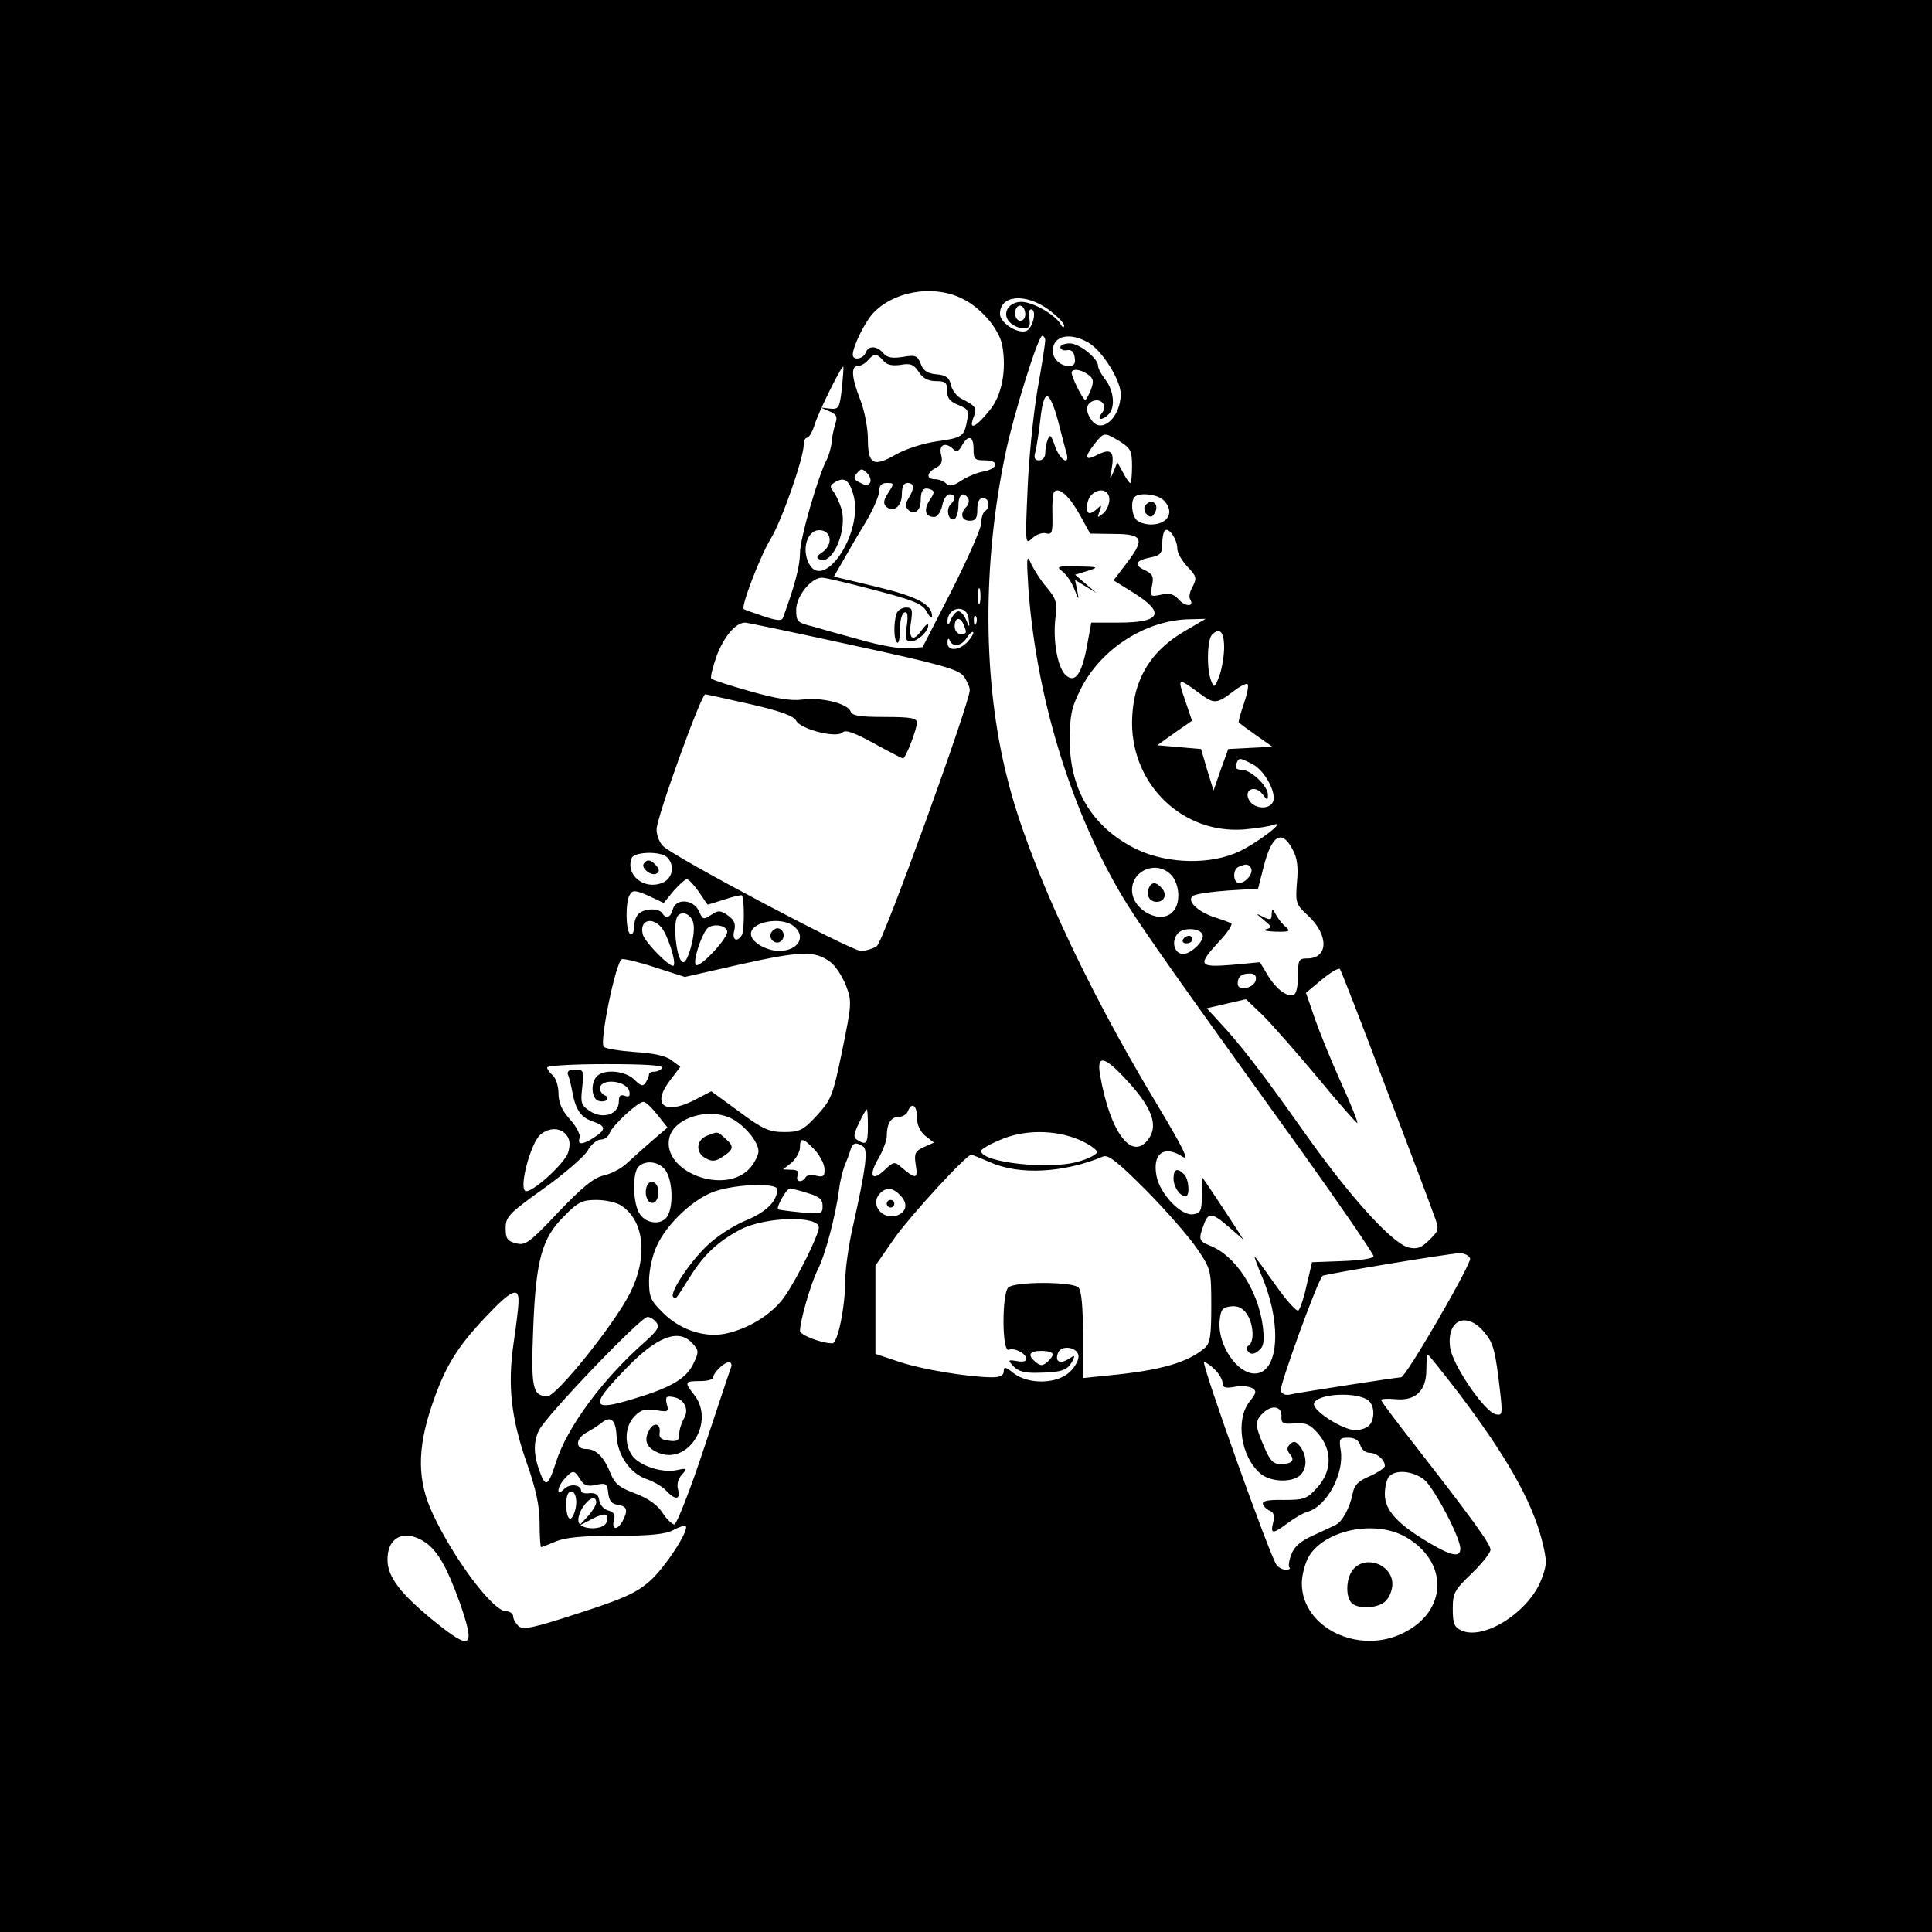 <?xml version="1.0" standalone="no"?>
<!DOCTYPE svg PUBLIC "-//W3C//DTD SVG 20010904//EN"
 "http://www.w3.org/TR/2001/REC-SVG-20010904/DTD/svg10.dtd">
<svg version="1.0" xmlns="http://www.w3.org/2000/svg"
 width="512pt" height="512pt" viewBox="0 0 512 512"
 preserveAspectRatio="xMidYMid meet">
<g transform="translate(0,512) scale(0.1,-0.1)"
fill="#000000" stroke="none">
<path d="M0 2560 l0 -2560 2560 0 2560 0 0 2560 0 2560 -2560 0 -2560 0 0
-2560z m2545 1771 c52 -23 102 -81 111 -126 12 -66 -1 -133 -33 -172 -37 -46
-57 -55 -43 -19 10 26 7 29 -35 51 -10 6 -22 21 -25 35 -4 19 -13 26 -38 28
-24 2 -36 10 -42 28 -9 22 -14 24 -48 18 -28 -4 -41 -2 -51 10 -17 20 -40 21
-47 1 -7 -17 -34 -21 -34 -5 0 21 31 85 53 109 53 58 156 77 232 42z m233 -31
c23 -17 42 -36 42 -43 0 -7 -5 -5 -10 5 -15 25 -74 58 -103 58 -35 0 -53 -32
-31 -54 8 -9 25 -16 36 -16 16 0 19 5 16 25 -3 14 -1 25 4 25 18 0 4 -55 -15
-58 -25 -5 -67 24 -67 46 0 50 67 56 128 12z m-61 -10 c1 -11 -4 -20 -13 -20
-8 0 -14 9 -14 20 0 11 6 20 13 20 7 0 13 -9 14 -20z m53 -72 c0 -7 -9 -67
-21 -133 -11 -66 -23 -185 -26 -265 -6 -140 -6 -144 12 -127 10 10 26 16 36
14 17 -5 19 1 18 49 -1 30 1 58 5 61 13 13 41 -13 68 -62 l27 -49 63 -1 c77 0
83 -13 34 -77 l-35 -46 50 -31 c89 -55 77 -81 -37 -81 l-72 0 -12 -65 c-14
-74 -32 -97 -57 -73 -21 21 -33 93 -26 150 5 42 2 51 -22 80 -16 18 -34 47
-42 63 -12 27 -13 22 -8 -60 19 -271 101 -554 226 -780 48 -87 90 -148 502
-721 103 -144 187 -267 187 -273 0 -6 -32 -11 -82 -13 l-81 -3 -14 -60 c-7
-33 -17 -63 -22 -68 -4 -4 -32 26 -61 68 -29 41 -54 75 -55 75 -2 0 9 -28 23
-62 50 -125 39 -248 -23 -248 -47 0 -98 76 -93 138 3 32 7 37 30 40 18 2 31
-4 42 -20 18 -26 21 -74 5 -84 -7 -4 -8 -9 0 -17 7 -7 15 -6 27 4 13 10 15 24
11 61 -12 98 -73 192 -143 218 -27 11 -28 17 -14 54 12 34 22 33 67 -6 l38
-33 -19 30 c-29 45 -89 135 -90 135 -1 0 -1 -21 -1 -47 0 -42 -3 -48 -23 -51
-32 -5 -88 54 -97 101 -12 60 20 84 70 51 18 -11 -2 28 -71 143 -190 315 -340
641 -394 858 -66 258 -67 571 -5 865 21 101 86 310 97 310 4 0 8 -6 8 -12z
m116 -7 c36 -22 84 -99 84 -135 0 -62 -50 -107 -77 -70 -17 24 -16 43 3 51 23
9 40 -13 24 -32 -15 -18 0 -21 18 -3 18 18 14 62 -8 91 -11 14 -20 30 -20 37
0 20 -49 60 -75 60 -14 0 -25 -5 -25 -10 0 -6 8 -10 18 -8 11 2 18 -4 20 -19
3 -17 -2 -23 -15 -23 -23 0 -43 19 -43 40 0 41 46 51 96 21z m-545 -47 c9 -11
23 -14 45 -11 27 5 36 1 49 -19 10 -16 25 -24 45 -24 26 0 30 -4 30 -26 0 -19
7 -28 29 -37 26 -10 29 -15 24 -41 -8 -43 -12 -46 -82 -56 -35 -5 -81 -20
-106 -34 -60 -35 -75 -27 -75 40 0 30 -9 76 -20 104 -23 59 -26 90 -6 90 7 0
19 7 26 15 16 19 24 19 41 -1z m-110 -74 c-6 -51 -8 -55 -31 -53 l-25 3 23
-10 c19 -8 22 -14 16 -32 -4 -13 -9 -35 -10 -49 -1 -14 -7 -34 -12 -45 -23
-42 -72 -211 -72 -250 0 -34 -14 -87 -45 -171 -3 -9 -16 -8 -52 4 -26 9 -50
17 -52 19 -8 6 44 142 72 187 29 48 87 213 87 249 0 10 4 18 9 18 5 0 15 17
21 38 12 36 71 155 75 150 1 -2 -1 -28 -4 -58z m653 37 c14 -10 15 -18 7 -40
-6 -15 -13 -27 -15 -27 -6 0 -36 60 -36 72 0 12 24 10 44 -5z m-81 -119 c9
-35 19 -74 23 -87 11 -38 -18 -21 -31 19 -9 27 -13 30 -18 16 -4 -10 -7 -26
-7 -37 0 -11 -7 -19 -16 -19 -12 0 -15 6 -10 23 3 12 9 50 13 85 4 38 10 62
18 62 7 0 19 -28 28 -62z m165 -58 c28 -18 32 -25 32 -65 0 -25 -2 -45 -5 -45
-2 0 -11 12 -19 28 l-15 27 -10 -25 c-10 -23 -11 -23 -5 7 8 46 -1 56 -37 38
-34 -18 -37 -8 -8 29 25 31 25 31 67 6z m-388 -20 c0 -27 3 -30 31 -30 39 0
34 -23 -7 -30 -16 -3 -42 -14 -57 -24 -21 -14 -31 -16 -40 -7 -6 6 -19 11 -29
11 -24 0 -23 17 2 30 15 8 19 17 14 35 -7 27 12 35 33 14 8 -8 14 -5 22 10 17
30 31 26 31 -9z m-274 -89 c-5 -8 -13 -8 -27 0 -17 8 -18 13 -8 25 11 13 14
13 27 0 8 -8 11 -19 8 -25z m-45 -30 c31 -103 -85 -271 -121 -176 -14 37 2 80
31 80 32 0 38 -37 9 -58 -17 -11 -18 -16 -6 -20 33 -13 72 79 56 134 -5 17
-15 38 -21 46 -10 12 -10 16 2 24 26 16 38 9 50 -30z m93 3 c-12 -18 -14 -28
-6 -36 18 -18 42 -1 42 32 0 20 5 30 15 30 18 0 19 -14 3 -40 -9 -15 -10 -22
-1 -31 16 -16 33 -2 33 25 0 28 8 36 26 29 11 -4 11 -9 -2 -28 -17 -26 -12
-45 12 -45 8 0 17 13 21 30 3 17 12 30 19 30 17 0 18 -12 3 -27 -14 -14 -4
-47 11 -38 5 3 10 19 10 36 0 29 13 38 26 18 3 -6 1 -16 -5 -22 -18 -18 -13
-37 9 -37 16 0 20 7 20 30 0 20 5 30 15 30 17 0 20 -25 5 -35 -5 -3 -10 -18
-10 -33 -1 -15 -36 -94 -78 -177 l-77 -150 -38 -3 c-21 -2 -77 8 -125 22 -48
13 -106 29 -129 36 -40 10 -43 13 -43 44 0 36 40 86 69 85 9 0 72 -15 140 -33
103 -27 125 -36 137 -57 7 -13 13 -19 14 -13 1 32 -39 53 -147 79 l-113 27 27
47 c14 25 41 71 60 102 18 31 33 66 33 78 0 14 6 21 20 21 20 0 20 -1 4 -26z
m586 -18 c0 -13 -8 -30 -17 -37 -15 -12 -16 -12 -9 6 6 16 5 18 -5 8 -7 -7
-17 -13 -21 -13 -12 0 -9 35 4 48 21 21 48 14 48 -12z m144 -2 c30 -30 12 -64
-34 -64 -14 0 -31 5 -38 12 -13 13 -16 50 -5 61 12 13 62 7 77 -9z m36 -128
c0 -11 12 -32 27 -48 24 -25 25 -30 14 -52 -8 -13 -11 -29 -7 -34 12 -20 -12
-21 -30 -1 -13 15 -25 18 -47 13 -29 -6 -30 -5 -24 24 5 24 2 31 -19 41 -31
14 -25 26 16 34 25 5 30 11 30 35 0 16 3 32 7 36 10 10 33 -23 33 -48z m-523
-143 c-3 -10 -5 -2 -5 17 0 19 2 27 5 18 2 -10 2 -26 0 -35z m-30 -43 c3 -25
3 -25 -7 -2 -5 12 -14 22 -20 22 -6 0 -15 -10 -20 -22 -5 -14 -9 -17 -9 -7 -2
41 52 50 56 9z m20 -12 c-3 -8 -6 -5 -6 6 -1 11 2 17 5 13 3 -3 4 -12 1 -19z
m-33 -4 c9 -22 8 -24 -9 -24 -8 0 -15 9 -15 20 0 24 15 27 24 4z m590 -14
c-97 -55 -143 -134 -144 -245 0 -167 136 -296 298 -283 32 3 66 8 77 12 37 14
-38 -45 -90 -70 -75 -36 -188 -34 -270 4 -117 56 -179 155 -180 287 0 68 4 89
28 137 53 108 174 186 292 187 l40 1 -51 -30z m-884 -40 c226 -49 278 -63 293
-81 9 -12 17 -29 17 -38 -1 -36 -229 -666 -246 -678 -10 -7 -29 -13 -43 -13
-25 0 -488 245 -523 277 -10 9 -18 29 -18 45 0 31 118 358 129 358 3 0 57 -12
119 -26 79 -18 115 -31 122 -44 12 -23 107 -47 123 -31 8 8 30 0 83 -29 40
-22 75 -40 77 -40 7 0 37 78 37 95 0 12 -17 15 -85 15 -67 0 -87 3 -91 15 -8
21 -79 38 -128 31 -29 -4 -71 3 -138 22 -53 15 -100 30 -103 34 -3 3 4 31 15
62 20 51 50 86 75 86 5 0 134 -27 285 -60z m305 10 c-23 -25 -55 -27 -54 -2 0
10 3 12 6 5 7 -19 31 -16 45 7 7 10 14 17 17 15 2 -3 -4 -14 -14 -25z m679
-21 c-1 -24 -7 -57 -14 -74 -11 -28 -13 -28 -20 -10 -13 31 -11 110 2 123 21
21 33 7 32 -39z m-67 -115 c40 -30 47 -30 89 2 19 15 37 24 40 21 4 -3 -1 -27
-10 -53 -9 -26 -15 -48 -13 -49 1 -1 21 -16 45 -33 l44 -31 -59 -3 -58 -3 -20
-55 -19 -55 -17 55 -16 55 -58 5 -58 5 46 33 46 32 -19 56 c-20 58 -19 59 37
18z m142 -189 c32 -16 64 -75 55 -99 -9 -23 -51 -20 -64 4 -15 28 17 41 36 15
13 -17 14 -17 14 -1 0 23 -45 66 -69 66 -14 0 -19 5 -15 15 7 18 8 18 43 0z
m107 -227 c12 -22 15 -47 11 -87 -4 -53 -3 -58 29 -87 56 -52 55 -114 -2 -114
-22 0 -24 -4 -24 -44 0 -25 -4 -48 -10 -51 -16 -10 -47 12 -70 50 l-21 35 -75
-7 c-88 -7 -91 -1 -34 61 23 24 37 46 33 49 -4 2 -24 10 -44 16 -46 15 -76 45
-57 57 7 5 49 11 92 14 l80 5 14 55 c22 88 49 104 78 48z m-1658 -20 c22 -22
14 -58 -14 -68 -48 -19 -97 22 -80 66 7 17 77 19 94 2z m1547 -28 c8 -13 -13
-40 -31 -40 -17 0 -18 37 -1 43 19 8 25 8 32 -3z m-210 -20 c21 -24 24 -72 5
-94 -31 -39 -110 1 -110 55 0 55 68 80 105 39z m-1254 -42 c12 -18 23 -34 24
-35 0 -1 20 5 44 13 24 8 45 13 47 11 7 -7 7 -94 0 -105 -13 -21 -27 -13 -20
12 4 18 0 28 -17 40 -20 14 -26 14 -45 1 -20 -13 -22 -12 -32 11 -15 31 -61
34 -69 4 -6 -22 -18 -26 -28 -10 -9 14 -48 13 -63 -2 -7 -7 -12 -23 -12 -36 0
-13 -4 -20 -10 -17 -12 8 -13 85 -1 104 8 13 15 12 50 -3 l40 -19 26 32 c15
17 31 31 35 31 5 0 19 -15 31 -32z m-13 -88 c5 -29 -15 -100 -27 -100 -18 0
-30 108 -14 124 14 14 38 0 41 -24z m-86 -7 c17 -19 41 -94 33 -102 -8 -7 -74
60 -81 81 -11 37 21 51 48 21z m351 3 c35 -27 13 -66 -38 -66 -35 0 -75 24
-75 45 0 32 79 47 113 21z m-176 -13 c6 -16 -73 -100 -83 -90 -8 8 12 73 29
95 12 15 49 12 54 -5z m1260 -10 c6 -17 -35 -55 -55 -51 -21 4 -28 34 -11 54
14 17 60 15 66 -3z m-987 -72 c14 -10 32 -38 42 -63 16 -42 15 -49 -10 -172
-25 -121 -29 -130 -67 -172 -37 -40 -46 -44 -87 -44 -39 0 -56 7 -119 54 l-74
54 -48 -25 c-77 -38 -110 -10 -62 53 l28 37 -23 17 c-15 12 -48 19 -97 22 -41
3 -78 9 -83 14 -12 12 32 226 48 232 6 2 47 -8 89 -22 l78 -25 150 34 c158 35
194 36 235 6z m1470 -326 c63 -165 121 -319 129 -342 16 -42 15 -43 -11 -69
-21 -21 -32 -25 -55 -20 -44 11 -157 136 -277 306 -116 164 -169 232 -224 291
l-34 37 52 12 52 12 45 -43 c24 -24 90 -99 146 -166 55 -67 103 -121 104 -119
2 2 -17 50 -43 107 -26 57 -57 134 -70 171 l-23 67 42 35 c23 19 45 32 48 28
3 -4 57 -142 119 -307z m-342 278 c-4 -22 -48 -31 -48 -10 0 19 10 27 32 27
13 0 18 -6 16 -17z m-340 -268 c63 -68 81 -115 58 -150 -44 -67 -104 11 -131
168 -9 54 13 48 73 -18z m-1233 35 c-3 -5 -13 -10 -21 -10 -8 0 -14 -3 -14 -7
0 -5 -4 -14 -9 -22 -7 -11 -13 -9 -30 8 -23 23 -79 29 -99 9 -17 -17 -15 -58
3 -65 9 -3 19 -2 23 2 4 4 1 10 -5 12 -7 3 -13 11 -13 18 0 29 72 22 78 -8 2
-12 -1 -15 -12 -11 -12 4 -16 0 -16 -15 0 -34 -42 -48 -76 -26 -24 16 -26 21
-21 64 5 44 4 46 -19 46 -17 0 -23 -4 -18 -15 3 -8 8 -28 11 -45 9 -47 22 -66
54 -77 35 -12 36 -21 4 -42 -30 -20 -46 -21 -39 -2 3 8 -8 30 -25 49 -22 24
-31 45 -31 70 0 19 -7 40 -15 47 -8 7 -15 16 -15 21 0 5 70 9 156 9 101 0 153
-3 149 -10z m-13 -124 l27 -34 -42 -36 c-23 -20 -53 -47 -67 -60 -14 -13 -41
-27 -60 -31 -26 -6 -56 -30 -120 -97 -77 -82 -88 -89 -112 -83 -24 6 -28 13
-28 40 0 30 8 39 99 104 55 39 108 85 118 101 9 17 25 30 35 30 10 0 21 8 24
18 7 19 74 82 89 82 6 0 22 -15 37 -34z m688 -7 c0 -20 8 -37 22 -49 l23 -18
-27 -12 c-23 -11 -26 -17 -21 -48 6 -37 0 -38 -40 -4 -16 14 -20 13 -42 -8
-35 -33 -44 -16 -17 30 12 21 22 48 22 59 0 33 11 51 31 51 11 0 22 7 25 15
10 26 24 16 24 -16z m-130 -24 c0 -46 -4 -51 -28 -36 -11 6 -10 15 4 44 10 21
19 37 21 37 2 0 3 -20 3 -45z m-360 20 c34 -18 70 -61 70 -86 0 -10 -10 -30
-22 -44 -66 -75 -236 -10 -214 81 14 53 106 80 166 49z m-436 -47 c7 -11 7
-26 1 -44 -12 -31 -99 -109 -113 -100 -17 10 15 128 40 149 25 21 57 19 72 -5z
m1357 -9 c27 -12 48 -27 46 -33 -2 -6 -23 -17 -48 -24 -76 -23 -259 -3 -259
28 0 4 21 17 48 28 63 29 148 29 213 1z m-702 -26 c14 -16 26 -38 26 -51 1
-19 -3 -22 -21 -18 -13 4 -26 2 -29 -4 -10 -16 -28 -12 -21 5 4 11 -1 15 -17
15 l-22 1 23 18 c12 11 22 29 22 40 0 28 8 26 39 -6z m128 9 c14 -9 8 -56 -26
-209 -12 -51 -21 -117 -21 -146 0 -70 -20 -167 -34 -167 -29 0 -86 22 -86 33
1 30 29 126 47 162 20 39 48 145 57 215 2 19 9 46 14 60 6 14 13 33 16 43 6
19 14 21 33 9z m337 -42 c77 -35 196 -28 299 15 14 6 39 -14 116 -91 54 -55
114 -124 134 -154 36 -53 37 -57 37 -151 0 -79 -3 -99 -17 -111 -45 -39 -118
-60 -255 -73 l-68 -7 0 114 c0 75 -4 118 -12 126 -16 16 -170 16 -186 0 -17
-17 -17 -171 1 -165 16 6 47 -10 47 -25 0 -6 -11 -8 -25 -5 -24 4 -25 3 -9
-14 12 -13 30 -18 63 -17 63 1 79 6 92 29 9 18 8 19 -10 7 -23 -14 -36 -6 -27
17 8 21 50 16 54 -7 2 -10 -8 -29 -22 -43 -33 -33 -110 -35 -150 -4 -21 17
-26 18 -26 5 0 -11 -9 -16 -32 -16 -66 1 -185 21 -245 41 l-63 21 0 117 0 117
52 75 c43 60 189 219 202 219 2 0 24 -9 50 -20z m-860 -22 c18 -26 21 -90 6
-119 -14 -26 -55 -24 -74 3 -19 26 -21 109 -4 126 19 19 55 14 72 -10z m296
-50 c-1 -33 -31 -61 -85 -83 -33 -14 -78 -43 -102 -67 -48 -46 -99 -125 -89
-135 7 -7 4 -11 45 54 37 59 75 94 134 125 67 34 207 37 207 5 0 -19 -56 -133
-90 -182 -33 -48 -98 -88 -161 -100 -54 -10 -118 12 -161 55 -34 33 -38 43
-38 86 0 27 9 68 20 91 27 61 102 130 158 147 60 19 162 21 162 4z m81 -10
c30 -9 39 -16 39 -34 0 -21 -3 -22 -57 -17 -32 3 -59 7 -61 8 -6 5 22 55 31
55 5 0 27 -5 48 -12z m243 -4 c21 -20 20 -41 0 -52 -38 -21 -80 21 -54 53 16
19 35 19 54 -1z m-736 -30 c60 -41 69 -137 22 -230 -40 -81 -195 -274 -219
-274 -40 0 -44 22 -38 178 7 183 23 241 82 299 37 38 48 43 86 43 25 0 55 -7
67 -16z m2248 -139 c5 -12 -170 -315 -183 -315 -10 0 -269 -40 -291 -45 -14
-4 -24 0 -28 9 -4 12 97 291 111 305 5 4 327 58 363 60 12 0 25 -6 28 -14z
m-2522 -116 c0 -13 -6 -62 -13 -109 -16 -111 -7 -197 35 -317 25 -71 34 -115
34 -160 0 -35 2 -63 4 -63 2 0 20 7 39 15 26 11 73 15 159 15 90 0 131 4 152
15 16 9 31 13 33 11 11 -10 -55 -111 -95 -146 -35 -31 -70 -47 -188 -85 -116
-38 -147 -45 -159 -35 -8 7 -15 19 -15 26 0 8 -9 14 -19 14 -34 0 -137 136
-194 258 -41 87 -42 170 -3 286 35 104 67 156 145 238 66 70 87 79 85 37z
m365 -53 c10 -12 4 -22 -31 -53 -112 -99 -205 -225 -235 -319 -18 -57 -26 -65
-38 -36 -21 51 -23 87 -7 121 18 38 270 301 288 301 6 0 17 -6 23 -14z m2194
-26 c25 -29 30 -49 43 -163 6 -54 5 -59 -12 -55 -29 5 -115 131 -121 177 -10
73 43 97 90 41z m-2098 -30 c17 -19 18 -22 2 -55 -19 -39 -60 -63 -161 -93
-108 -33 -113 -18 -23 75 86 91 145 114 182 73z m955 -29 c0 -5 -7 -14 -15
-21 -12 -10 -18 -10 -30 0 -23 19 -18 30 15 30 17 0 30 -4 30 -9z m1072 -98
c129 -170 197 -289 224 -394 14 -56 14 -65 -1 -104 -32 -86 -152 -163 -212
-136 -19 9 -23 18 -23 57 0 42 4 50 50 94 28 27 50 55 50 63 0 15 -46 79 -212
292 -43 55 -78 102 -78 105 0 3 18 4 39 2 52 -5 81 22 81 78 0 22 2 40 4 40 2
0 37 -44 78 -97z m-1924 65 c-3 -7 -35 -104 -72 -215 -37 -112 -73 -203 -79
-203 -7 1 -21 15 -32 32 -13 20 -37 37 -71 50 -41 15 -54 25 -65 51 -18 46
-39 67 -66 67 -30 0 -28 29 4 45 11 6 28 17 37 24 24 20 38 9 40 -35 3 -51 36
-99 80 -114 18 -6 42 -20 51 -30 24 -26 39 -25 32 2 -4 14 0 29 10 40 15 17
15 18 -14 12 -40 -8 -99 12 -118 39 -21 30 -19 77 6 103 17 18 28 21 57 17 33
-6 35 -4 29 16 -4 18 -2 22 15 19 31 -4 46 -33 30 -58 -6 -11 -12 -29 -12 -41
0 -16 -5 -20 -27 -17 -20 2 -27 8 -25 20 4 26 -16 31 -28 7 -15 -27 -6 -47 27
-60 79 -30 148 84 93 154 -27 34 -26 37 15 37 19 0 35 4 35 9 0 13 29 41 42
41 5 0 8 -6 6 -12z m1282 -8 c11 -11 20 -27 20 -35 0 -12 7 -15 33 -10 17 3
38 1 46 -4 12 -7 10 -14 -8 -36 -37 -48 -23 -144 28 -189 25 -23 81 -26 105
-7 20 17 21 51 2 77 -12 15 -17 16 -27 7 -9 -9 -9 -16 -1 -26 15 -17 6 -27
-25 -27 -19 0 -28 10 -43 46 -24 55 -25 68 -4 88 23 24 51 20 50 -6 -1 -20 3
-23 35 -20 31 2 41 -3 63 -28 37 -44 36 -99 -3 -142 -27 -30 -34 -33 -89 -33
-43 1 -58 -3 -55 -11 2 -7 11 -15 19 -18 10 -4 12 -14 8 -31 -8 -31 -1 -31 39
-1 18 13 41 27 53 30 51 15 97 102 87 163 -5 30 -3 33 20 33 17 0 28 -7 32
-20 3 -11 14 -20 24 -20 19 0 41 -18 41 -35 0 -5 -18 -17 -40 -27 -29 -12 -41
-23 -45 -45 -8 -39 -27 -75 -45 -84 -8 -4 -36 -17 -62 -29 -33 -15 -49 -30
-56 -50 -6 -15 -8 -31 -5 -34 4 -3 -1 -6 -9 -6 -9 0 -20 6 -25 13 -17 21 -201
537 -192 537 5 0 18 -9 29 -20z m407 -82 c16 -13 17 -50 1 -66 -7 -7 -23 -12
-36 -12 -33 0 -113 51 -110 70 6 27 115 33 145 8z m-2089 -209 c10 -16 19 -19
42 -14 26 6 29 3 32 -22 2 -20 9 -29 26 -31 24 -4 27 -14 12 -43 -14 -25 -30
-24 -23 2 4 15 0 22 -15 26 -12 3 -22 15 -24 27 -2 15 -9 20 -26 19 -12 -2
-22 1 -22 6 0 17 -30 20 -45 5 -21 -22 -20 4 2 28 21 23 25 23 41 -3z m2236 0
c26 -21 96 -153 96 -183 0 -24 -23 -20 -82 15 -83 49 -118 86 -118 129 0 20 5
41 12 48 18 18 62 14 92 -9z m-2249 -78 c-4 -17 -11 -29 -16 -25 -10 6 -12 57
-2 68 14 13 25 -13 18 -43z m55 17 c0 -6 -10 -23 -22 -36 l-23 -25 33 17 c36
19 48 16 39 -9 -8 -20 -66 -20 -73 0 -4 8 1 26 10 40 17 26 36 33 36 13z
m2145 -91 c114 -65 112 -196 -5 -254 -118 -60 -270 13 -270 131 0 23 9 55 19
72 43 70 175 97 256 51z m-2600 -13 c34 -22 59 -66 93 -160 43 -123 32 -131
-69 -49 -86 70 -121 115 -122 159 -2 62 44 85 98 50z"/>
<path d="M2815 3606 c11 -8 25 -29 32 -47 12 -31 13 -31 8 -5 l-6 29 28 -17
28 -17 -28 24 -28 24 33 10 c31 10 30 11 -26 12 -53 1 -58 0 -41 -13z"/>
<path d="M3110 1997 c0 -23 17 -47 32 -47 12 0 9 45 -4 58 -18 18 -28 14 -28
-11z"/>
<path d="M2376 3494 c-8 -22 -8 -72 2 -77 4 -3 7 13 7 36 0 22 5 42 12 44 8 3
10 -8 6 -36 -5 -33 -2 -41 10 -41 18 0 47 26 47 43 0 6 -7 1 -16 -11 -24 -35
-37 -27 -30 18 5 35 4 40 -13 40 -10 0 -22 -7 -25 -16z"/>
<path d="M3034 3779 c-3 -6 -1 -16 5 -22 9 -9 14 -8 21 3 9 15 4 30 -10 30 -5
0 -12 -5 -16 -11z"/>
<path d="M3370 2697 c0 -15 -3 -16 -22 -7 -21 11 -21 10 1 -8 23 -19 23 -20 5
-25 -10 -2 1 -5 25 -6 38 -1 42 1 29 12 -8 6 -20 21 -26 32 -10 18 -11 18 -12
2z"/>
<path d="M1706 2831 c-8 -12 21 -34 34 -26 8 5 8 11 -1 21 -13 16 -25 18 -33
5z"/>
<path d="M3044 2765 c-7 -18 3 -35 21 -35 21 0 28 19 15 35 -16 19 -29 19 -36
0z"/>
<path d="M2044 2649 c-10 -17 13 -36 27 -22 12 12 4 33 -11 33 -5 0 -12 -5
-16 -11z"/>
<path d="M3135 2630 c-3 -5 1 -10 9 -10 9 0 16 5 16 10 0 6 -4 10 -9 10 -6 0
-13 -4 -16 -10z"/>
<path d="M1873 2110 c-29 -12 -30 -46 -2 -60 16 -9 26 -8 45 5 29 19 30 27 6
48 -21 19 -19 19 -49 7z"/>
<path d="M1714 1976 c-8 -22 3 -49 19 -43 6 2 12 14 12 27 0 27 -22 39 -31 16z"/>
<path d="M2350 1930 c0 -5 5 -10 10 -10 6 0 10 5 10 10 0 6 -4 10 -10 10 -5 0
-10 -4 -10 -10z"/>
<path d="M3587 962 c-20 -22 -22 -73 -5 -90 18 -18 73 -14 91 6 10 10 17 30
17 44 0 51 -69 78 -103 40z"/>
</g>
</svg>

